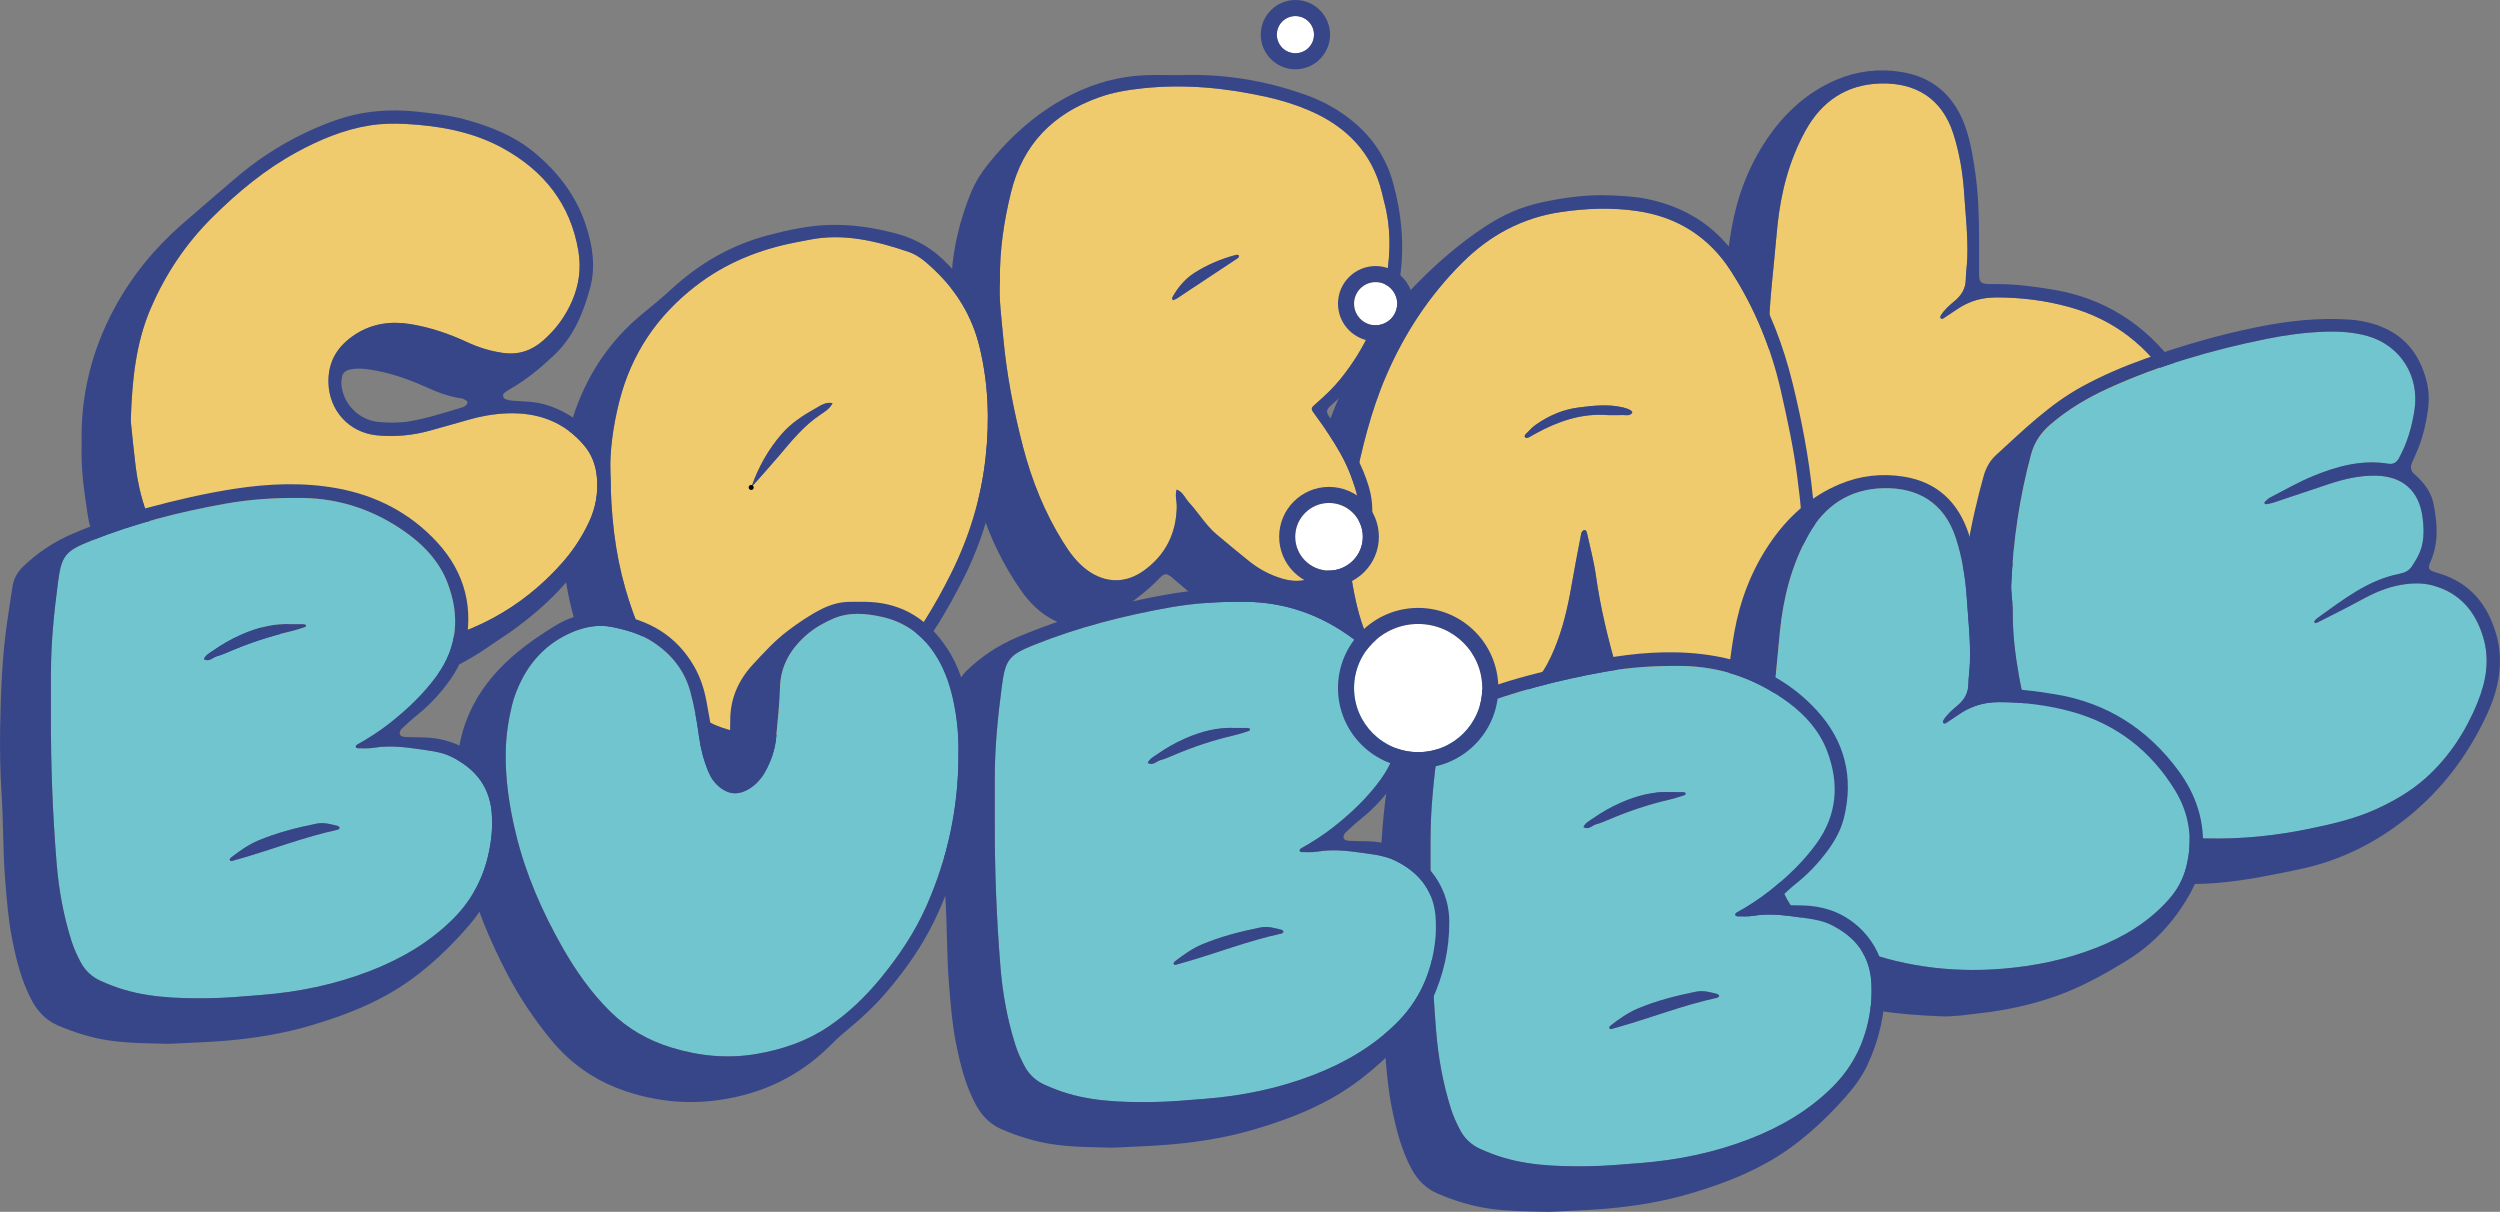<?xml version="1.0" encoding="UTF-8"?>
<svg id="Vrstva_2" data-name="Vrstva 2" xmlns="http://www.w3.org/2000/svg" viewBox="0 0 504.32 244.46">
  <rect x="0" y="0" width="504.32" height="244.46" fill="#808080" stroke="none"/>
  <defs>
    <style>
      .cls-1 {
        fill: #70c5cf;
      }

      .cls-2 {
        fill: #efcb6d;
      }

      .cls-3 {
        fill: none;
        stroke: #000;
        stroke-linecap: round;
        stroke-linejoin: round;
      }

      .cls-4 {
        fill: #fff;
      }

      .cls-5 {
        fill: #374689;
      }
    </style>
  </defs>
  <g>
    <path class="cls-2" d="M391.98,64.26c-.11.07-.42.03-.49-.07-.08-.11-.06-.38.02-.52.72-1.2,1.78-2.09,2.82-2.97,1.35-1.13,2.19-2.45,2.23-4.26.04-1.46.26-2.92.31-4.39.17-4.41-.35-8.8-.64-13.19-.26-4-.93-7.97-2.15-11.82-2.33-7.36-7.81-10.4-14.7-10.21-6.79.18-11.85,3.53-15.15,9.52-3.32,6.03-4.98,12.52-5.67,19.31-.28,2.73-.5,5.46-.78,8.18-.45,4.48-.9,8.96-.96,13.47-.03,2.25,0,4.51,0,6.76.02,0,.03,0,.05,0,0,3.23-.13,6.47.03,9.69.21,4.1.52,8.2,1.57,12.21.93,3.56,2.83,6.46,5.79,8.59,2.54,1.83,5.25,3.4,8.18,4.59,9.98,4.06,20.33,5.51,31.05,4.62,6.48-.54,12.77-1.82,18.84-4.21,5.55-2.18,10.53-5.16,14.55-9.64,1.74-1.94,2.98-4.12,3.62-6.63,1.41-5.5.69-10.73-2.27-15.55-4.87-7.92-11.77-13.3-20.75-15.8-4.82-1.34-9.77-1.95-14.8-1.95-2.75,0-5.22.68-7.5,2.15-1.07.69-2.11,1.42-3.18,2.11Z"/>
    <path class="cls-5" d="M399.23,47.57c-.01-4.21-.15-8.41-.74-12.59-.43-3.01-.9-6.01-1.85-8.9-2.11-6.4-6.37-10.49-13.12-11.57-4.42-.7-8.76-.23-12.95,1.53-5.98,2.52-10.56,6.73-14.12,12-3.65,5.41-5.96,11.42-7.11,17.87-1.19,6.66-1.66,13.4-2.2,20.12-.43,5.26-.4,10.56-.61,15.84-.15,3.83.46,7.62.51,11.43.04,3.44.64,6.81,1.51,10.14,1.08,4.15,3.37,7.45,6.84,9.94,3.12,2.24,6.51,3.95,10.07,5.39,8.21,3.33,16.83,4.27,25.56,4.61,2.56.1,5.08-.3,7.6-.59,5.45-.61,10.8-1.73,15.99-3.62,5.01-1.83,9.61-4.38,14.1-7.17,5.26-3.26,9.33-7.71,12.4-13.07,1.53-2.66,2.42-5.52,2.69-8.61.55-6.17-1.31-11.68-4.89-16.53-6.19-8.37-14.41-13.66-24.8-15.37-4.06-.67-8.13-1.2-12.26-1.11-.49,0-.98-.01-1.46-.08-.66-.09-1.05-.53-1.11-1.17-.06-.68-.04-1.37-.04-2.05,0-2.15,0-4.31,0-6.46ZM402.66,60c5.03,0,9.98.61,14.8,1.95,8.98,2.5,15.88,7.89,20.75,15.8,2.96,4.82,3.68,10.05,2.27,15.55-.64,2.51-1.88,4.69-3.62,6.63-4.02,4.48-9,7.46-14.55,9.64-6.07,2.38-12.36,3.67-18.84,4.21-10.72.89-21.07-.57-31.05-4.62-2.93-1.19-5.63-2.76-8.18-4.59-2.96-2.13-4.86-5.03-5.79-8.59-1.05-4.01-1.36-8.11-1.57-12.21-.17-3.22-.03-6.46-.03-9.69-.02,0-.03,0-.05,0,0-2.25-.02-4.51,0-6.76.06-4.51.51-8.99.96-13.47.28-2.73.5-5.46.78-8.18.69-6.79,2.35-13.28,5.67-19.31,3.31-6,8.36-9.34,15.15-9.52,6.88-.18,12.37,2.85,14.7,10.21,1.22,3.85,1.89,7.83,2.15,11.82.28,4.39.8,8.78.64,13.19-.05,1.46-.28,2.92-.31,4.39-.04,1.81-.88,3.13-2.23,4.26-1.04.88-2.1,1.77-2.82,2.97-.08.14-.1.4-.02.52.07.1.38.14.49.07,1.07-.69,2.11-1.42,3.18-2.11,2.28-1.47,4.75-2.15,7.5-2.15Z"/>
  </g>
  <g>
    <path class="cls-1" d="M490.72,118.1c-2.12-.56-4.27-.48-6.41-.1-2.83.5-5.41,1.63-7.93,3-2.92,1.6-5.91,3.07-8.87,4.58-.16.08-.46.16-.53.09-.26-.29.03-.49.2-.7.06-.07.13-.15.21-.2,5.18-3.67,10.16-7.72,16.64-9,.98-.19,1.9-.59,2.48-1.44.99-1.46,1.86-2.97,2.19-4.77.32-1.77.23-3.5,0-5.26-.71-5.26-3.96-8.18-9.28-8.33-3.28-.09-6.42.63-9.5,1.65-3.81,1.25-7.61,2.55-11.42,3.82-.46.15-.94.21-1.42.29-.07.01-.18-.09-.23-.16-.04-.07-.06-.23-.01-.27.36-.32.69-.71,1.11-.92,2.87-1.48,5.69-3.1,8.67-4.33,4.83-1.99,9.84-3.35,15.16-2.49,1.02.17,1.69-.24,2.16-1.11,1.67-3.05,2.62-6.31,3.14-9.73,1.05-6.85-2.83-13.02-9.47-14.92-2.85-.82-5.81-.98-8.73-.87-3.91.14-7.8.66-11.64,1.44-10.97,2.23-21.67,5.32-31.89,9.97-4.21,1.91-8.15,4.25-11.68,7.28-1.92,1.65-3.26,3.59-3.93,6.05-2.33,8.64-3.61,17.44-4.02,26.37-.04.78.07,1.56.12,2.34.06.98.21,1.95.2,2.93-.05,4.43.48,8.8,1.26,13.14.96,5.42,2.43,10.72,4.67,15.74,3.83,8.6,10.15,14.2,19.66,15.94,4.46.81,8.93,1.06,13.2,1.02,7.79.19,14.65-.66,20.38-1.82,4.9-.99,9.78-2.07,14.35-4.18,3.57-1.65,6.93-3.61,9.88-6.27,4.68-4.22,8-9.39,10.37-15.15,1.74-4.24,2.5-8.69,1.12-13.21-1.58-5.2-4.76-8.95-10.2-10.39Z"/>
    <path class="cls-5" d="M492.03,115.67c-.47-.14-.94-.27-1.39-.45-.51-.2-.77-.6-.62-1.16.1-.37.28-.73.43-1.09,1.55-3.8,1.22-7.68.41-11.54-.39-1.84-1.43-3.42-2.76-4.78-.27-.28-.53-.59-.84-.82-1.07-.79-1.11-1.74-.53-2.84.23-.43.37-.91.58-1.35,1.33-2.87,2.05-5.89,2.48-9.02.27-1.99.2-3.91-.3-5.82-1.25-4.78-3.81-8.52-8.48-10.62-2.28-1.03-4.62-1.54-7.09-1.71-6.3-.43-12.5.28-18.67,1.53-7.59,1.54-15.02,3.69-22.31,6.29-4.43,1.57-8.75,3.4-12.89,5.66-6.62,3.61-11.92,8.85-17.41,13.86-1.27,1.15-2.04,2.64-2.5,4.26-.64,2.26-1.19,4.54-1.73,6.83-1.47,6.21-2.33,12.51-2.6,18.88-.29,6.76.09,13.51,1.17,20.2.97,6.01,2.57,11.86,4.91,17.49,1.96,4.69,4.82,8.77,8.74,11.98,4.51,3.69,9.85,5.5,15.59,6.29,3.99.55,8,.61,12.01.69,3.03-.1,6.08-.06,9.1-.32,5.66-.48,11.22-1.63,16.78-2.81,8.02-1.7,15.15-5.28,21.5-10.36,7.07-5.66,12.39-12.79,16.16-20.99,2.33-5.08,3.38-10.47,1.78-16.02-1.73-6.01-5.31-10.4-11.52-12.25ZM499.8,141.71c-2.37,5.77-5.69,10.93-10.37,15.15-2.95,2.66-6.31,4.62-9.88,6.27-4.57,2.11-9.45,3.19-14.35,4.18-5.74,1.16-12.59,2.02-20.38,1.82-4.27.03-8.74-.21-13.2-1.02-9.51-1.73-15.83-7.33-19.66-15.94-2.24-5.02-3.7-10.32-4.67-15.74-.77-4.34-1.31-8.71-1.26-13.14.01-.98-.13-1.95-.2-2.93-.05-.78-.15-1.57-.12-2.34.41-8.93,1.69-17.73,4.02-26.37.66-2.46,2-4.4,3.93-6.05,3.53-3.03,7.47-5.37,11.68-7.28,10.21-4.65,20.91-7.74,31.89-9.97,3.85-.78,7.74-1.3,11.64-1.44,2.92-.11,5.88.06,8.73.87,6.64,1.9,10.51,8.07,9.47,14.92-.52,3.42-1.47,6.69-3.14,9.73-.48.87-1.14,1.27-2.16,1.11-5.33-.86-10.33.5-15.16,2.49-2.98,1.22-5.79,2.85-8.67,4.33-.42.22-.75.6-1.11.92-.05.04-.03.2.01.27.04.08.16.17.23.16.48-.08.96-.14,1.42-.29,3.81-1.26,7.61-2.56,11.42-3.82,3.08-1.01,6.22-1.74,9.5-1.65,5.31.14,8.57,3.06,9.28,8.33.24,1.76.33,3.49,0,5.26-.33,1.8-1.2,3.3-2.19,4.77-.58.86-1.5,1.25-2.48,1.44-6.48,1.28-11.46,5.33-16.64,9-.08.06-.15.13-.21.2-.18.21-.46.41-.2.7.06.07.37,0,.53-.09,2.96-1.51,5.96-2.98,8.87-4.58,2.51-1.38,5.1-2.5,7.93-3,2.14-.38,4.3-.46,6.41.1,5.44,1.44,8.62,5.19,10.2,10.39,1.38,4.52.62,8.97-1.12,13.21Z"/>
  </g>
  <g>
    <path class="cls-2" d="M282.36,138.58c2.28,2.38,4.99,4.09,8.02,5.3,2.03.81,4.16,1.05,6.34.83,5.7-.59,10.1-3.44,13.54-7.89,1.38-1.79,2.42-3.78,3.29-5.88,1.7-4.09,2.7-8.37,3.45-12.72.62-3.57,1.3-7.12,1.99-10.67.05-.24.31-.55.54-.63.3-.1.52.21.59.5.62,2.87,1.4,5.71,1.81,8.61.91,6.51,2.46,12.87,4.28,19.18.46,1.59,1.09,3.15,1.81,4.64,1.89,3.87,4.69,6.91,8.46,9.11,5.82,3.4,12.19,1.48,15.78-1.82,2.86-2.63,4.97-5.76,6.59-9.27,3.63-7.88,5.01-16.21,5.11-24.4-.1-6.2-.7-11.94-1.45-17.66-.75-5.73-1.99-11.37-3.26-17-1.94-8.58-5.23-16.61-9.98-24.01-4.48-6.99-10.87-11.08-19.12-12.26-5.09-.73-10.14-.52-15.2.21-7.84,1.14-14.41,4.69-20,10.26-6.61,6.59-11.62,14.21-15.31,22.75-3.09,7.14-4.89,14.65-6.44,22.23-.67,3.26-1.08,6.55-1.16,9.89-.11,4.64.53,9.19,1.55,13.67,1.45,6.4,4.16,12.2,8.77,17.01ZM307.74,87.62c.69-.68,1.34-1.43,2.13-1.98,2.59-1.79,5.41-3.04,8.59-3.44,3.01-.38,5.99-.72,9,0,1.23.29,2.04.78,1.77,1.13-.51.64-1.25.37-1.89.4-.97.04-1.95.01-2.96.01-5.31-.44-10.13,1.26-14.73,3.79-.43.23-.84.5-1.27.72-.26.12-.59.2-.77-.1-.07-.11.02-.41.14-.52Z"/>
    <path class="cls-5" d="M263.08,126.42c.64,4.19,1.92,8.21,3.89,11.96,2.62,4.99,5.87,9.47,10.81,12.49,6.95,4.23,13.89,4.11,20.82.03,1.17-.69,2.23-1.59,3.31-2.43.7-.54,1.31-1.19,2.02-1.7,3.11-2.25,5.9-4.84,8.56-7.58.41-.42.83-.83,1.3-1.17.35-.26.81-.19,1,.22.28.61.48,1.27.68,1.92.87,2.91,1.77,5.8,3.24,8.48,2.32,4.26,5.61,7.46,9.95,9.65,5.17,2.61,10.28,2.27,15.18-.44,9.01-4.97,15.21-12.42,18.85-22.06,2.7-7.15,3.68-14.57,3.95-22.21-.17-3.25-.33-6.58-.54-9.89-.08-1.27-.31-2.52-.43-3.79-.78-7.71-2.25-15.28-4.1-22.8-1.84-7.46-4.57-14.54-8.44-21.2-1.69-2.9-3.65-5.53-5.99-7.93-4.11-4.22-9.18-6.63-14.83-7.82-2.47-.52-5.05-.63-7.58-.74-4.62-.2-9.19.45-13.69,1.4-4.15.88-7.97,2.58-11.53,4.94-5.26,3.48-9.94,7.57-14.32,12.1-7.89,8.16-13.67,17.58-17.41,28.27-2.4,6.85-4.1,13.89-5.21,21.06-.51,3.28-1.02,6.6-.67,9.94.33,3.11.72,6.22,1.19,9.31ZM272.04,107.9c.08-3.35.49-6.64,1.16-9.89,1.55-7.58,3.35-15.09,6.44-22.23,3.69-8.54,8.7-16.16,15.31-22.75,5.59-5.58,12.15-9.12,20-10.26,5.06-.74,10.12-.94,15.2-.21,8.25,1.18,14.64,5.26,19.12,12.26,4.74,7.4,8.04,15.43,9.98,24.01,1.27,5.63,2.51,11.27,3.26,17,.75,5.73,1.35,11.46,1.45,17.66-.1,8.19-1.48,16.52-5.11,24.4-1.61,3.51-3.73,6.64-6.59,9.27-3.6,3.31-9.96,5.22-15.78,1.82-3.77-2.2-6.56-5.23-8.46-9.11-.73-1.49-1.35-3.05-1.81-4.64-1.82-6.3-3.37-12.66-4.28-19.18-.41-2.9-1.19-5.74-1.81-8.61-.06-.29-.28-.6-.59-.5-.23.08-.49.38-.54.63-.69,3.55-1.37,7.11-1.99,10.67-.75,4.35-1.75,8.62-3.45,12.72-.87,2.09-1.91,4.09-3.29,5.88-3.44,4.45-7.84,7.3-13.54,7.89-2.18.22-4.31-.02-6.34-.83-3.03-1.21-5.73-2.92-8.02-5.3-4.61-4.81-7.32-10.61-8.77-17.01-1.02-4.48-1.66-9.03-1.55-13.67Z"/>
    <path class="cls-5" d="M308.37,88.25c.44-.21.85-.48,1.27-.72,4.6-2.53,9.41-4.22,14.73-3.79,1.02,0,1.99.03,2.96-.01.64-.03,1.38.25,1.89-.4.28-.35-.54-.84-1.77-1.13-3-.72-5.99-.38-9,0-3.17.4-5.99,1.64-8.59,3.44-.79.55-1.44,1.3-2.13,1.98-.12.11-.21.41-.14.52.18.3.51.23.77.1Z"/>
  </g>
  <g>
    <path class="cls-2" d="M270.48,91.59c-1.52-2.75-3.28-5.33-5.15-7.86-.98-1.33-.98-1.35.19-2.36,1.78-1.54,3.48-3.15,4.96-5,4.87-6.08,8.04-12.87,9.26-20.64.81-5.12.82-10.11-.54-15.11-.15-.57-.27-1.14-.41-1.71-1.98-8.18-7.26-13.47-14.8-16.68-2.7-1.15-5.52-2.02-8.39-2.66-8.26-1.84-16.59-2.65-25.06-1.76-3.04.32-6.01.82-8.88,1.84-9.23,3.3-15.33,9.44-17.71,19.15-1.43,5.83-2.33,11.7-2.23,18-.23,3.64.33,7.54.68,11.43.67,7.42,2.11,14.72,3.98,21.93,1.76,6.77,4.34,13.2,8.05,19.15,1.35,2.17,2.84,4.22,4.95,5.75,3.68,2.66,7.75,2.69,11.44,0,4.34-3.16,6.47-7.48,6.57-12.82.02-1.16-.41-2.32-.02-3.48,1.27.47,1.69,1.76,2.52,2.65.8.86,1.51,1.8,2.23,2.73,1.02,1.32,2.05,2.63,3.34,3.7,2.18,1.82,4.35,3.65,6.57,5.42,2.01,1.59,4.25,2.78,6.73,3.5,3.25.94,6.17.26,8.93-1.56,3.02-1.99,4.7-4.91,5.84-8.22.75-2.18.83-4.39.31-6.65-.71-3.08-1.83-5.98-3.36-8.74ZM249.78,52.02c-1.04.71-2.11,1.39-3.16,2.09-3.08,2.04-6.16,4.09-9.24,6.12-.23.15-.52.23-.78.35-.06-.21-.2-.44-.14-.54,1.11-1.97,2.5-3.71,4.42-4.95,2.64-1.69,5.5-2.9,8.53-3.69.15-.04.35.08.53.13-.05.17-.05.42-.16.49Z"/>
    <path class="cls-5" d="M270.59,87.37c-.82-1.1-1.66-2.18-2.44-3.31-.68-.99-.6-1.38.33-2.27.43-.4.89-.77,1.32-1.17,2.19-2.11,4.33-4.27,5.95-6.86,7.2-11.53,8.89-23.86,5.26-36.92-1.43-5.16-4.32-9.38-8.53-12.71-2.71-2.15-5.7-3.77-8.95-4.94-8.3-2.99-16.84-4.37-25.65-4.03-2.35,0-4.7-.09-7.05.02-5.05.24-9.84,1.53-14.38,3.77-6.9,3.4-12.49,8.37-17.25,14.33-1.41,1.77-2.58,3.71-3.42,5.8-2.1,5.21-3.44,10.65-3.81,16.24-.5,7.53-.31,15.08.64,22.58,1.07,8.47,2.79,16.81,5.35,24.95,1.8,5.73,4.45,11.09,7.85,16.04,1.85,2.69,4.12,4.98,7.13,6.4,2.68,1.26,5.41,1.59,8.25.52,1.57-.59,3.05-1.31,4.4-2.31,2.91-2.16,5.85-4.27,8.37-6.91.97-1.01,1.41-.97,2.5-.06,1.57,1.32,3.12,2.68,4.7,3.99,1.74,1.44,3.55,2.78,5.56,3.82,6.45,3.33,12.6,3.12,18.37-1.55,1.98-1.61,3.84-3.35,5.48-5.31,1.7-2.03,3.15-4.25,4.32-6.63,2.02-4.11,2.55-8.35,1.19-12.83-1.19-3.9-3.07-7.4-5.49-10.65ZM273.53,106.98c-1.13,3.31-2.82,6.23-5.84,8.22-2.76,1.82-5.69,2.49-8.93,1.56-2.49-.72-4.72-1.9-6.73-3.5-2.22-1.76-4.39-3.6-6.57-5.42-1.29-1.07-2.32-2.38-3.34-3.7-.72-.93-1.43-1.87-2.23-2.73-.83-.89-1.26-2.18-2.52-2.65-.39,1.16.04,2.32.02,3.48-.11,5.34-2.23,9.66-6.57,12.82-3.69,2.68-7.76,2.65-11.44,0-2.11-1.52-3.6-3.58-4.95-5.75-3.71-5.95-6.29-12.37-8.05-19.15-1.87-7.21-3.3-14.51-3.98-21.93-.35-3.89-.91-7.78-.68-11.43-.1-6.29.8-12.16,2.23-18,2.38-9.71,8.48-15.85,17.71-19.15,2.87-1.03,5.85-1.52,8.88-1.84,8.47-.9,16.8-.09,25.06,1.76,2.87.64,5.69,1.51,8.39,2.66,7.54,3.21,12.82,8.5,14.8,16.68.14.57.25,1.15.41,1.71,1.36,4.99,1.35,9.98.54,15.11-1.22,7.77-4.39,14.56-9.26,20.64-1.47,1.84-3.18,3.45-4.96,5-1.16,1.01-1.17,1.04-.19,2.36,1.86,2.52,3.62,5.11,5.15,7.86,1.53,2.76,2.64,5.66,3.36,8.74.52,2.26.44,4.47-.31,6.65Z"/>
    <path class="cls-5" d="M249.41,51.4c-3.03.79-5.89,2-8.53,3.69-1.92,1.24-3.32,2.98-4.42,4.95-.06.11.08.33.14.54.27-.12.55-.2.78-.35,3.08-2.03,6.16-4.08,9.24-6.12,1.05-.7,2.12-1.38,3.16-2.09.11-.08.11-.32.16-.49-.18-.05-.37-.17-.53-.13Z"/>
  </g>
  <g>
    <path class="cls-1" d="M392.51,145.9c-.11.07-.42.03-.49-.07-.08-.11-.06-.38.02-.52.72-1.2,1.78-2.09,2.82-2.97,1.35-1.13,2.19-2.45,2.23-4.26.04-1.46.26-2.92.31-4.39.17-4.41-.35-8.8-.64-13.19-.26-4-.93-7.97-2.15-11.82-2.33-7.36-7.81-10.4-14.7-10.21-6.79.18-11.85,3.53-15.15,9.52-3.32,6.03-4.98,12.52-5.67,19.31-.28,2.73-.5,5.46-.78,8.18-.45,4.48-.9,8.96-.96,13.47-.03,2.25,0,4.51,0,6.76.02,0,.03,0,.05,0,0,3.23-.13,6.47.03,9.69.21,4.1.52,8.2,1.57,12.21.93,3.56,2.83,6.46,5.79,8.59,2.54,1.83,5.25,3.4,8.18,4.59,9.98,4.06,20.33,5.51,31.05,4.62,6.48-.54,12.77-1.82,18.84-4.21,5.55-2.18,10.53-5.16,14.55-9.64,1.74-1.94,2.98-4.12,3.62-6.63,1.41-5.5.69-10.73-2.27-15.55-4.87-7.92-11.77-13.3-20.75-15.8-4.82-1.34-9.77-1.95-14.8-1.95-2.75,0-5.22.68-7.5,2.15-1.07.69-2.11,1.42-3.18,2.11Z"/>
    <path class="cls-5" d="M399.75,129.21c-.01-4.21-.15-8.41-.74-12.59-.43-3.01-.9-6.01-1.85-8.9-2.11-6.4-6.37-10.49-13.12-11.57-4.42-.7-8.76-.23-12.95,1.53-5.98,2.52-10.56,6.73-14.12,12-3.65,5.41-5.96,11.42-7.11,17.87-1.19,6.66-1.66,13.4-2.2,20.12-.43,5.26-.4,10.56-.61,15.84-.15,3.83.46,7.62.51,11.43.04,3.44.64,6.81,1.51,10.14,1.08,4.15,3.37,7.45,6.84,9.94,3.12,2.24,6.51,3.95,10.07,5.39,8.21,3.33,16.83,4.27,25.56,4.61,2.56.1,5.08-.3,7.6-.59,5.45-.61,10.8-1.73,15.99-3.62,5.01-1.83,9.61-4.38,14.1-7.17,5.26-3.26,9.33-7.71,12.4-13.07,1.53-2.66,2.42-5.52,2.69-8.61.55-6.17-1.31-11.68-4.89-16.53-6.19-8.37-14.41-13.66-24.8-15.37-4.06-.67-8.13-1.2-12.26-1.11-.49,0-.98-.01-1.46-.08-.66-.09-1.05-.53-1.11-1.17-.06-.68-.04-1.37-.04-2.05,0-2.15,0-4.31,0-6.46ZM403.19,141.64c5.03,0,9.98.61,14.8,1.95,8.98,2.5,15.88,7.89,20.75,15.8,2.96,4.82,3.68,10.05,2.27,15.55-.64,2.51-1.88,4.69-3.62,6.63-4.02,4.48-9,7.46-14.55,9.64-6.07,2.38-12.36,3.67-18.84,4.21-10.72.89-21.07-.57-31.05-4.62-2.93-1.19-5.63-2.76-8.18-4.59-2.96-2.13-4.86-5.03-5.79-8.59-1.05-4.01-1.36-8.11-1.57-12.21-.17-3.22-.03-6.46-.03-9.69-.02,0-.03,0-.05,0,0-2.25-.02-4.51,0-6.76.06-4.51.51-8.99.96-13.47.28-2.73.5-5.46.78-8.18.69-6.79,2.35-13.28,5.67-19.31,3.31-6,8.36-9.34,15.15-9.52,6.88-.18,12.37,2.85,14.7,10.21,1.22,3.85,1.89,7.83,2.15,11.82.28,4.39.8,8.78.64,13.19-.05,1.46-.28,2.92-.31,4.39-.04,1.81-.88,3.13-2.23,4.26-1.04.88-2.1,1.77-2.82,2.97-.08.14-.1.4-.02.52.07.1.38.14.49.07,1.07-.69,2.11-1.42,3.18-2.11,2.28-1.47,4.75-2.15,7.5-2.15Z"/>
  </g>
  <g>
    <path class="cls-1" d="M292.71,223.7c.48,1.5,1.13,2.92,1.86,4.31.9,1.71,2.25,2.95,4,3.75.8.37,1.62.69,2.44,1.01,6.26,2.38,12.83,2.57,19.39,2.5,3.51-.04,7.03-.38,10.55-.65,7.58-.58,14.94-2.11,22-4.85,6.16-2.39,11.8-5.63,16.58-10.34,4.7-4.63,7.14-10.2,7.88-16.63.16-1.36.17-2.74.13-4.11-.19-5.79-3.19-9.7-8.27-12.16-1.51-.73-3.16-1.04-4.81-1.27-3.58-.5-7.16-1.13-10.8-.51-1.05.18-2.15.09-3.22.09-.14,0-.39-.19-.39-.28,0-.16.14-.37.29-.45,2.32-1.28,4.54-2.72,6.62-4.36,3.55-2.8,6.81-5.9,9.47-9.57,4.21-5.82,4.66-12.12,2.15-18.69-1.55-4.05-4.35-7.2-7.79-9.74-6.4-4.74-13.54-7.3-21.58-7.4-5.21-.06-10.36.25-15.49,1.17-9.28,1.66-18.36,3.99-27.13,7.49-5.1,2.03-5.89,2.97-6.58,8.28-.79,6.02-1.42,12.06-1.43,18.14,0,3.04,0,6.07,0,9.11-.04,9.8.34,19.57,1.13,29.34.43,5.4,1.38,10.67,3.01,15.83ZM346.49,200.53c.14.03.22.26.34.4-.14.12-.26.3-.41.33-6.8,1.46-13.27,4.02-19.94,5.91-.38.11-.75.22-1.13.32-.26.07-.58.23-.71-.15-.04-.12.13-.37.27-.47,1.71-1.31,3.46-2.57,5.45-3.41,3.79-1.6,7.77-2.61,11.8-3.42,1.49-.3,2.91.13,4.33.49ZM321.32,165.12c1.76-1.24,3.63-2.3,5.6-3.17,3.25-1.44,6.63-2.32,10.22-2.14.78,0,1.56-.01,2.34,0,.19,0,.5.06.53.17.12.37-.25.44-.48.52-.93.29-1.86.6-2.81.82-4.1.95-8.08,2.27-11.95,3.92-.9.38-1.8.78-2.74,1.04-.85.23-1.56,1.22-2.61.59.37-.87,1.19-1.24,1.9-1.74Z"/>
    <path class="cls-5" d="M279.35,211.64c.33,3.9.61,7.81,1.38,11.65.86,4.32,1.91,8.6,4.03,12.53,1.21,2.24,2.9,3.95,5.23,4.95,3.24,1.39,6.58,2.44,10.1,2.99,4.09.63,8.19.6,12.32.71,3.89-.21,7.79-.31,11.7-.65,5.78-.5,11.45-1.44,17-3.09,5.26-1.56,10.41-3.45,15.22-6.12,6.15-3.41,11.29-8.07,15.93-13.29,1.75-1.97,3.35-4.1,4.47-6.52,2.34-5.04,3.56-10.33,3.53-15.91-.03-8.08-5.73-13.59-11.16-15.34-1.79-.58-3.61-.87-5.48-.9-1.17-.02-2.35-.03-3.52-.08-.49-.02-1.07-.13-1.18-.67-.06-.3.18-.78.43-1.02.99-.94,2-1.87,3.07-2.72,2.46-1.97,4.59-4.26,6.44-6.8,1.39-1.92,2.51-3.99,3.09-6.29,2.05-8.23.22-15.59-5.48-21.79-5.47-5.95-12.42-9.5-20.34-10.91-6.8-1.21-13.65-.92-20.46.12-6,.92-11.9,2.3-17.77,3.88-5.11,1.38-10.09,3.11-14.96,5.2-3.73,1.6-7.05,3.8-9.98,6.61-1.18,1.13-1.91,2.47-2.16,4.07-.33,2.12-.63,4.25-.96,6.38-1.12,7.27-1.39,14.6-1.52,21.94-.08,4.6,0,9.19.3,13.79.37,5.76.24,11.54.73,17.3ZM288.57,169.42c0-6.08.64-12.12,1.43-18.14.69-5.31,1.48-6.25,6.58-8.28,8.76-3.5,17.85-5.83,27.13-7.49,5.13-.92,10.28-1.23,15.49-1.17,8.03.1,15.18,2.66,21.58,7.4,3.44,2.55,6.24,5.7,7.79,9.74,2.51,6.57,2.06,12.87-2.15,18.69-2.66,3.68-5.92,6.77-9.47,9.57-2.08,1.64-4.3,3.07-6.62,4.36-.14.08-.28.29-.29.45,0,.09.25.28.39.28,1.08,0,2.17.09,3.22-.09,3.65-.62,7.22,0,10.8.51,1.65.23,3.3.54,4.81,1.27,5.09,2.46,8.08,6.37,8.27,12.16.04,1.37.03,2.75-.13,4.11-.74,6.43-3.17,12-7.88,16.63-4.79,4.71-10.43,7.95-16.58,10.34-7.07,2.74-14.42,4.26-22,4.85-3.51.27-7.03.61-10.55.65-6.56.07-13.13-.11-19.39-2.5-.82-.31-1.64-.64-2.44-1.01-1.74-.8-3.09-2.04-4-3.75-.73-1.39-1.39-2.8-1.86-4.31-1.63-5.16-2.58-10.43-3.01-15.83-.78-9.77-1.17-19.54-1.13-29.34,0-3.04,0-6.07,0-9.11Z"/>
    <path class="cls-5" d="M324.91,206.88c-.14.11-.31.35-.27.47.13.38.45.22.71.15.38-.1.75-.22,1.13-.32,6.67-1.89,13.14-4.44,19.94-5.91.15-.03.27-.22.41-.33-.11-.14-.2-.36-.34-.4-1.42-.36-2.83-.79-4.33-.49-4.03.81-8,1.82-11.8,3.42-1.99.84-3.74,2.1-5.45,3.41Z"/>
    <path class="cls-5" d="M322.03,166.27c.94-.26,1.84-.66,2.74-1.04,3.87-1.64,7.85-2.97,11.95-3.92.95-.22,1.88-.52,2.81-.82.24-.07.6-.14.48-.52-.03-.1-.34-.16-.53-.17-.78-.02-1.56,0-2.34,0-3.59-.19-6.97.7-10.22,2.14-1.97.87-3.84,1.93-5.6,3.17-.7.49-1.53.87-1.9,1.74,1.05.63,1.75-.35,2.61-.59Z"/>
  </g>
  <g>
    <path class="cls-1" d="M204.82,210.75c.48,1.5,1.13,2.92,1.86,4.31.9,1.71,2.25,2.95,4,3.75.8.37,1.62.69,2.44,1.01,6.26,2.38,12.83,2.57,19.39,2.5,3.51-.04,7.03-.38,10.55-.65,7.58-.58,14.94-2.11,22-4.85,6.16-2.39,11.8-5.63,16.58-10.34,4.7-4.63,7.14-10.2,7.88-16.63.16-1.36.17-2.74.13-4.11-.19-5.79-3.19-9.7-8.27-12.16-1.51-.73-3.16-1.04-4.81-1.27-3.58-.5-7.16-1.13-10.8-.51-1.05.18-2.15.09-3.22.09-.14,0-.39-.19-.39-.28,0-.16.14-.37.29-.45,2.32-1.28,4.54-2.72,6.62-4.36,3.55-2.8,6.81-5.9,9.47-9.57,4.21-5.82,4.66-12.12,2.15-18.69-1.55-4.05-4.35-7.2-7.79-9.74-6.4-4.74-13.54-7.3-21.58-7.4-5.21-.06-10.36.25-15.49,1.17-9.28,1.66-18.36,3.99-27.13,7.49-5.1,2.03-5.89,2.97-6.58,8.28-.79,6.02-1.42,12.06-1.43,18.14,0,3.04,0,6.07,0,9.11-.04,9.8.34,19.57,1.13,29.34.43,5.4,1.38,10.67,3.01,15.83ZM258.59,187.58c.14.03.22.26.34.4-.14.12-.26.3-.41.33-6.8,1.46-13.27,4.02-19.94,5.91-.38.11-.75.22-1.13.32-.26.07-.58.23-.71-.15-.04-.12.13-.37.27-.47,1.71-1.31,3.46-2.57,5.45-3.41,3.79-1.6,7.77-2.61,11.8-3.42,1.49-.3,2.91.13,4.33.49ZM233.43,152.17c1.76-1.24,3.63-2.3,5.6-3.17,3.25-1.44,6.63-2.32,10.22-2.14.78,0,1.56-.01,2.34,0,.19,0,.5.06.53.17.12.37-.25.44-.48.52-.93.29-1.86.6-2.81.82-4.1.95-8.08,2.27-11.95,3.92-.9.38-1.8.78-2.74,1.04-.85.23-1.56,1.22-2.61.59.37-.87,1.19-1.24,1.9-1.74Z"/>
    <path class="cls-5" d="M191.45,198.69c.33,3.9.61,7.81,1.38,11.65.86,4.32,1.91,8.6,4.03,12.53,1.21,2.24,2.9,3.95,5.23,4.95,3.24,1.39,6.58,2.44,10.1,2.99,4.09.63,8.19.6,12.32.71,3.89-.21,7.79-.31,11.7-.65,5.78-.5,11.45-1.44,17-3.09,5.26-1.56,10.41-3.45,15.22-6.12,6.15-3.41,11.29-8.07,15.93-13.29,1.75-1.97,3.35-4.1,4.47-6.52,2.34-5.04,3.56-10.33,3.53-15.91-.03-8.08-5.73-13.59-11.16-15.34-1.79-.58-3.61-.87-5.48-.9-1.17-.02-2.35-.03-3.52-.08-.49-.02-1.07-.13-1.18-.67-.06-.3.18-.78.43-1.02.99-.94,2-1.87,3.07-2.72,2.46-1.97,4.59-4.26,6.44-6.8,1.39-1.92,2.51-3.99,3.09-6.29,2.05-8.23.22-15.59-5.48-21.79-5.47-5.95-12.42-9.5-20.34-10.91-6.8-1.21-13.65-.92-20.46.12-6,.92-11.9,2.3-17.77,3.88-5.11,1.38-10.09,3.11-14.96,5.2-3.73,1.6-7.05,3.8-9.98,6.61-1.18,1.13-1.91,2.47-2.16,4.07-.33,2.12-.63,4.25-.96,6.38-1.12,7.27-1.39,14.6-1.52,21.94-.08,4.6,0,9.19.3,13.79.37,5.76.24,11.54.73,17.3ZM200.68,156.47c0-6.08.64-12.12,1.43-18.14.69-5.31,1.48-6.25,6.58-8.28,8.76-3.5,17.85-5.83,27.13-7.49,5.13-.92,10.28-1.23,15.49-1.17,8.03.1,15.18,2.66,21.58,7.4,3.44,2.55,6.24,5.7,7.79,9.74,2.51,6.57,2.06,12.87-2.15,18.69-2.66,3.68-5.92,6.77-9.47,9.57-2.08,1.64-4.3,3.07-6.62,4.36-.14.08-.28.29-.29.45,0,.09.25.28.39.28,1.08,0,2.17.09,3.22-.09,3.65-.62,7.22,0,10.8.51,1.65.23,3.3.54,4.81,1.27,5.09,2.46,8.08,6.37,8.27,12.16.04,1.37.03,2.75-.13,4.11-.74,6.43-3.17,12-7.88,16.63-4.79,4.71-10.43,7.95-16.58,10.34-7.07,2.74-14.42,4.26-22,4.85-3.51.27-7.03.61-10.55.65-6.56.07-13.13-.11-19.39-2.5-.82-.31-1.64-.64-2.44-1.01-1.74-.8-3.09-2.04-4-3.75-.73-1.39-1.39-2.8-1.86-4.31-1.63-5.16-2.58-10.43-3.01-15.83-.78-9.77-1.17-19.54-1.13-29.34,0-3.04,0-6.07,0-9.11Z"/>
    <path class="cls-5" d="M237.02,193.93c-.14.11-.31.35-.27.47.13.38.45.22.71.15.38-.1.75-.22,1.13-.32,6.67-1.89,13.14-4.44,19.94-5.91.15-.03.27-.22.41-.33-.11-.14-.2-.36-.34-.4-1.42-.36-2.83-.79-4.33-.49-4.03.81-8,1.82-11.8,3.42-1.99.84-3.74,2.1-5.45,3.41Z"/>
    <path class="cls-5" d="M234.14,153.32c.94-.26,1.84-.66,2.74-1.04,3.87-1.64,7.85-2.97,11.95-3.92.95-.22,1.88-.52,2.81-.82.24-.07.6-.14.48-.52-.03-.1-.34-.16-.53-.17-.78-.02-1.56,0-2.34,0-3.59-.19-6.97.7-10.22,2.14-1.97.87-3.84,1.93-5.6,3.17-.7.49-1.53.87-1.9,1.74,1.05.63,1.75-.35,2.61-.59Z"/>
  </g>
  <g>
    <path class="cls-2" d="M183.33,50.83c-6.53-2.22-13.16-3.86-20.15-2.45-.86.17-1.73.34-2.59.5-7.42,1.42-14.24,4.17-20.27,8.83-7.8,6.02-12.99,13.73-15.4,23.3-1.28,5.06-1.93,10.19-1.78,14.04.06,8.95.93,16.42,3.02,23.71,1.81,6.34,4.39,12.36,7.84,17.98,1.44,2.34,3.11,4.51,5.19,6.34,3.11,2.75,6.81,4.14,10.86,4.81,8,1.33,15.2-.6,21.53-5.5,3.25-2.51,6.16-5.46,8.78-8.63,4.58-5.53,8.3-11.64,11.49-18.05,3.7-7.42,6.08-15.25,6.99-23.52.81-7.46.55-14.83-1.22-22.16-1.5-6.21-4.64-11.37-9.25-15.7-1.5-1.41-3.06-2.83-5.03-3.5ZM165.42,83.69c-3.3,2.21-5.75,5.26-8.28,8.25-1.82,2.15-3.71,4.23-5.58,6.34,0,.02-.01.04-.02.05v-.02s0-.03.02-.04c1.39-3.99,3.41-7.64,6.2-10.82,1.89-2.16,4.29-3.71,6.76-5.09,1.03-.58,2.08-1.35,3.42-1.04-.55,1.1-1.57,1.72-2.53,2.36Z"/>
    <path class="cls-5" d="M191.3,53.41c-2.86-3.08-6.32-5.17-10.41-6.27-4.38-1.17-8.78-1.87-13.33-1.77-4.35.1-8.54,1-12.7,2.11-7.34,1.95-13.73,5.63-19.3,10.74-1.81,1.66-3.66,3.24-5.57,4.77-5.85,4.69-10.17,10.53-13.04,17.44-2.78,6.69-3.68,13.76-4.03,20.92-.13,2.75.36,5.46.47,8.2.19,4.51.84,8.96,1.92,13.34,2.1,8.52,5.38,16.54,10.34,23.84,4.57,6.73,11.05,10.09,18.98,10.74,8.73.71,16.43-2.05,23.04-7.69,2.82-2.41,5.45-5.04,8.27-7.47,2.97-2.57,5.36-5.7,7.83-8.73,4.22-5.18,7.58-10.91,10.59-16.87,5.18-10.25,7.5-21.14,7.62-32.56.09-4.23-.41-8.41-1.26-12.54-.85-4.14-2.07-8.16-4.28-11.81-1.43-2.36-3.28-4.39-5.14-6.4ZM198.84,92.19c-.9,8.27-3.29,16.1-6.99,23.52-3.19,6.41-6.91,12.52-11.49,18.05-2.63,3.17-5.54,6.12-8.78,8.63-6.34,4.9-13.54,6.83-21.53,5.5-4.04-.67-7.75-2.06-10.86-4.81-2.07-1.83-3.75-4-5.19-6.34-3.45-5.62-6.02-11.65-7.84-17.98-2.09-7.3-2.96-14.76-3.02-23.71-.15-3.85.5-8.98,1.78-14.04,2.42-9.57,7.61-17.27,15.4-23.3,6.03-4.66,12.85-7.41,20.27-8.83.87-.17,1.73-.33,2.59-.5,6.99-1.41,13.61.23,20.15,2.45,1.97.67,3.53,2.09,5.03,3.5,4.61,4.33,7.75,9.49,9.25,15.7,1.77,7.33,2.04,14.7,1.22,22.16Z"/>
    <path class="cls-5" d="M164.53,82.38c-2.48,1.39-4.87,2.93-6.76,5.09-2.79,3.18-4.81,6.82-6.2,10.82,1.86-2.11,3.76-4.19,5.58-6.34,2.53-2.99,4.97-6.04,8.28-8.25.96-.64,1.98-1.26,2.53-2.36-1.34-.31-2.39.47-3.42,1.04Z"/>
    <path class="cls-5" d="M151.54,98.34s.01-.04.02-.05c-.01.01-.02.03-.04.04v.02Z"/>
    <line class="cls-3" x1="151.53" y1="98.33" x2="151.54" y2="98.34"/>
  </g>
  <g>
    <path class="cls-1" d="M188.47,131.74c-2.57-3.84-6.08-6.32-10.6-7.31-3.29-.72-6.58-1.02-9.81.39-1.9.83-3.69,1.84-5.25,3.19-3.27,2.8-5.34,6.32-5.44,10.67-.07,3.34-.49,6.64-.77,9.95-.22,2.57-1.06,4.97-2.33,7.21-.89,1.56-2.09,2.82-3.73,3.63-1.87.93-3.6.7-5.22-.56-1.11-.86-1.89-1.98-2.42-3.27-.94-2.27-1.55-4.63-1.88-7.08-.4-3.01-.94-6-1.72-8.93-1.17-4.37-3.82-7.66-7.56-10.11-2.5-1.63-5.31-2.44-8.21-3.03-2.7-.55-5.26-.12-7.75.9-4.73,1.94-8.22,5.22-10.54,9.76-.85,1.67-1.53,3.4-1.97,5.21-.73,3.05-1.19,6.14-1.24,9.3-.1,5.62.75,11.13,2.06,16.57,1.95,8.05,5.25,15.58,9.32,22.77,2.71,4.78,5.85,9.26,9.8,13.15,3.51,3.46,7.66,5.77,12.3,7.19,5.59,1.71,11.31,2.27,17.13,1.27,5.17-.89,10.05-2.53,14.44-5.48,4.02-2.7,7.46-6,10.53-9.73,3.69-4.49,6.92-9.27,9.27-14.58,4.25-9.61,6.45-19.69,6.48-30.21.13-4.04-.25-8.03-1.17-11.96-.74-3.17-1.87-6.18-3.69-8.9Z"/>
    <path class="cls-5" d="M191.01,130.72c-3.65-5.55-8.69-8.93-15.49-9.28-1.37-.07-2.74-.04-4.11-.03-2,.01-3.86.55-5.64,1.44-2.46,1.23-4.71,2.79-6.9,4.44-2.6,1.96-4.77,4.36-6.96,6.72-2.95,3.18-4.64,6.94-4.6,11.42.03,2.73-.29,5.46-.48,8.2-.03.37-.17.76-.34,1.1-.14.28-.51.41-.73.15-.31-.36-.58-.78-.75-1.23-.66-1.75-1.02-3.57-1.32-5.41-.37-2.32-.77-4.63-1.21-6.94-.46-2.42-1.23-4.74-2.46-6.88-3.59-6.25-9.2-9.46-16.13-10.51-4.18-.64-8.19.05-11.86,2.3-4.11,2.51-8.02,5.28-11.34,8.79-4.95,5.23-7.88,11.4-8.43,18.61-.55,7.18-.03,14.27,1.67,21.28,1.83,7.57,4.8,14.68,8.39,21.57,2.55,4.88,5.61,9.42,9.13,13.64,4.06,4.87,9.19,8.22,15.17,10.16,5.93,1.92,12.01,2.53,18.26,1.67,8.64-1.19,16.1-4.67,22.34-10.76.98-.96,1.94-1.94,3-2.81,3.19-2.61,6.21-5.37,8.88-8.53,3.62-4.28,6.83-8.85,9.29-13.88,5.15-10.55,7.53-21.77,7.7-34.75.2-2-.32-5.2-.77-8.4-.6-4.3-1.89-8.43-4.29-12.09ZM193.34,152.61c-.03,10.52-2.22,20.6-6.48,30.21-2.35,5.32-5.58,10.09-9.27,14.58-3.07,3.73-6.51,7.04-10.53,9.73-4.39,2.95-9.27,4.59-14.44,5.48-5.82,1-11.53.44-17.13-1.27-4.64-1.42-8.78-3.74-12.3-7.19-3.96-3.89-7.09-8.37-9.8-13.15-4.07-7.18-7.37-14.71-9.32-22.77-1.32-5.44-2.16-10.94-2.06-16.57.06-3.15.51-6.24,1.24-9.3.44-1.81,1.12-3.54,1.97-5.21,2.32-4.55,5.81-7.83,10.54-9.76,2.49-1.02,5.05-1.45,7.75-.9,2.9.59,5.71,1.39,8.21,3.03,3.74,2.45,6.39,5.74,7.56,10.11.78,2.94,1.32,5.92,1.72,8.93.32,2.44.94,4.8,1.88,7.08.53,1.29,1.31,2.41,2.42,3.27,1.62,1.26,3.34,1.49,5.22.56,1.64-.81,2.84-2.07,3.73-3.63,1.28-2.24,2.11-4.64,2.33-7.21.28-3.31.7-6.61.77-9.95.1-4.35,2.17-7.86,5.44-10.67,1.57-1.35,3.36-2.36,5.25-3.19,3.22-1.4,6.51-1.11,9.81-.39,4.52.99,8.03,3.47,10.6,7.31,1.83,2.73,2.95,5.74,3.69,8.9.92,3.93,1.31,7.92,1.17,11.96Z"/>
  </g>
  <g>
    <path class="cls-2" d="M27.37,94.16c1.56,12.45,7.78,22.05,18.28,28.72,8.63,5.48,18.29,7.79,28.45,8.13,2.67.1,5.29-.21,7.9-.61,12.57-1.93,23.19-7.48,31.61-17.08,2.14-2.44,3.89-5.15,5.26-8.1,1.31-2.82,1.82-5.78,1.55-8.87-.2-2.39-.98-4.58-2.55-6.45-4.1-4.88-9.49-6.76-15.67-6.5-2.63.11-5.25.57-7.8,1.32-2.54.74-5.09,1.43-7.63,2.15-3.53.99-7.12,1.32-10.76.96-5.63-.56-9.64-5.04-9.75-10.67-.09-4.36,1.94-7.47,5.49-9.74,3.38-2.16,7.1-2.66,11.01-2.03,3.99.65,7.78,1.93,11.44,3.63,2.32,1.08,4.71,1.82,7.27,2.19,3.17.45,5.77-.46,8.11-2.51,2.55-2.23,4.51-4.9,5.84-8,1.38-3.22,1.84-6.56,1.26-10.05-1.59-9.49-7-16.22-15.25-20.75-6.04-3.31-12.69-4.51-19.5-4.88-2.44-.13-4.88-.1-7.32.29-5.3.85-10.15,2.89-14.81,5.43-6.33,3.45-11.81,8-16.91,13.06-5.36,5.31-9.46,11.41-12.45,18.35-3.09,7.18-3.79,14.73-4.04,22.39-.02.49.04.98.09,1.46.29,2.72.54,5.45.89,8.17Z"/>
    <path class="cls-5" d="M18.02,105.56c2.67,10.71,8.34,19.43,17.68,25.41,11.71,7.49,24.55,10.48,38.41,8.73,9.11-1.15,17.46-4.27,24.96-9.59,1.28-.91,2.62-1.72,3.9-2.63,7.18-5.13,13.37-11.14,17.41-19.15,1.25-2.48,2.25-5.01,2.61-7.75.73-5.69-.6-10.68-5.1-14.57-2.72-2.36-5.78-4.03-9.32-4.73-1.34-.26-2.72-.28-4.09-.38-.88-.07-1.76-.03-2.59-.43-.45-.22-.56-.9-.15-1.22.39-.29.8-.57,1.22-.81,3.26-1.84,6.09-4.22,8.81-6.79,3.96-3.73,5.88-8.48,7.26-13.52,1.18-4.31.52-8.57-.85-12.72-1.99-6.04-5.74-10.86-10.63-14.84-4.04-3.28-8.77-5.11-13.71-6.46-3.13-.86-6.34-1.21-9.55-1.57-5.83-.66-11.53-.14-17.06,1.88-7.34,2.68-13.98,6.57-19.9,11.68-3.56,3.07-7.15,6.1-10.69,9.2-5.51,4.82-10.06,10.42-13.55,16.86-4.67,8.63-6.86,17.86-6.62,27.27-.18,4.73.42,9,1.04,13.26.14.97.28,1.94.51,2.89ZM30.44,62.13c2.98-6.94,7.09-13.04,12.45-18.35,5.1-5.06,10.59-9.61,16.91-13.06,4.66-2.54,9.51-4.59,14.81-5.43,2.44-.39,4.88-.42,7.32-.29,6.8.38,13.46,1.57,19.5,4.88,8.25,4.53,13.66,11.26,15.25,20.75.59,3.49.13,6.84-1.26,10.05-1.33,3.1-3.29,5.77-5.84,8-2.34,2.04-4.94,2.95-8.11,2.51-2.56-.36-4.95-1.11-7.27-2.19-3.66-1.7-7.45-2.98-11.44-3.63-3.9-.63-7.62-.13-11.01,2.03-3.54,2.27-5.57,5.38-5.49,9.74.11,5.63,4.12,10.1,9.75,10.67,3.64.36,7.23.03,10.76-.96,2.54-.72,5.09-1.41,7.63-2.15,2.55-.75,5.17-1.21,7.8-1.32,6.19-.25,11.57,1.63,15.67,6.5,1.57,1.87,2.34,4.06,2.55,6.45.26,3.09-.24,6.05-1.55,8.87-1.37,2.95-3.12,5.66-5.26,8.1-8.42,9.6-19.03,15.15-31.61,17.08-2.62.4-5.24.71-7.9.61-10.15-.34-19.82-2.65-28.45-8.13-10.5-6.67-16.72-16.27-18.28-28.72-.34-2.72-.6-5.45-.89-8.17-.05-.49-.11-.98-.09-1.46.25-7.66.96-15.21,4.04-22.39ZM94.13,81.62c-.19.21-.44.42-.7.5-3.65,1.11-7.29,2.28-11.06,2.92-1.06.18-2.15.15-3.22.22-.98-.05-1.96-.04-2.93-.15-3.94-.47-7.04-3.69-7.36-7.61-.04-.48.05-.97.13-1.45.15-.89.79-1.32,1.6-1.51,1.36-.31,2.72-.19,4.08.02,3.71.57,7.23,1.74,10.64,3.25,2.51,1.11,5.02,2.2,7.78,2.55.36.05.74.26,1.04.49.25.19.2.55,0,.78Z"/>
  </g>
  <g>
    <path class="cls-1" d="M14.42,189.8c.48,1.5,1.13,2.92,1.86,4.31.9,1.71,2.25,2.95,4,3.75.8.37,1.62.69,2.44,1.01,6.26,2.38,12.83,2.57,19.39,2.5,3.51-.04,7.03-.38,10.55-.65,7.58-.58,14.94-2.11,22-4.85,6.16-2.39,11.8-5.63,16.58-10.34,4.7-4.63,7.14-10.2,7.88-16.63.16-1.36.17-2.74.13-4.11-.19-5.79-3.19-9.7-8.27-12.16-1.51-.73-3.16-1.04-4.81-1.27-3.58-.5-7.16-1.13-10.8-.51-1.05.18-2.15.09-3.22.09-.14,0-.39-.19-.39-.28,0-.16.14-.37.29-.45,2.32-1.28,4.54-2.72,6.62-4.36,3.55-2.8,6.81-5.9,9.47-9.57,4.21-5.82,4.66-12.12,2.15-18.69-1.55-4.05-4.35-7.2-7.79-9.74-6.4-4.74-13.54-7.3-21.58-7.4-5.21-.06-10.36.25-15.49,1.17-9.28,1.66-18.36,3.99-27.13,7.49-5.1,2.03-5.89,2.97-6.58,8.28-.79,6.02-1.42,12.06-1.43,18.14,0,3.04,0,6.07,0,9.11-.04,9.8.34,19.57,1.13,29.34.43,5.4,1.38,10.67,3.01,15.83ZM68.2,166.64c.14.03.22.26.34.4-.14.12-.26.3-.41.33-6.8,1.46-13.27,4.02-19.94,5.91-.38.11-.75.22-1.13.32-.26.07-.58.23-.71-.15-.04-.12.13-.37.27-.47,1.71-1.31,3.46-2.57,5.45-3.41,3.79-1.6,7.77-2.61,11.8-3.42,1.49-.3,2.91.13,4.33.49ZM43.03,131.23c1.76-1.24,3.63-2.3,5.6-3.17,3.25-1.44,6.63-2.32,10.22-2.14.78,0,1.56-.01,2.34,0,.19,0,.5.06.53.17.12.37-.25.44-.48.52-.93.29-1.86.6-2.81.82-4.1.95-8.08,2.27-11.95,3.92-.9.38-1.8.78-2.74,1.04-.85.23-1.56,1.22-2.61.59.37-.87,1.19-1.24,1.9-1.74Z"/>
    <path class="cls-5" d="M1.06,177.74c.33,3.9.61,7.81,1.38,11.65.86,4.32,1.91,8.6,4.03,12.53,1.21,2.24,2.9,3.95,5.23,4.95,3.24,1.39,6.58,2.44,10.1,2.99,4.09.63,8.19.6,12.32.71,3.89-.21,7.79-.31,11.7-.65,5.78-.5,11.45-1.44,17-3.09,5.26-1.56,10.41-3.45,15.22-6.12,6.15-3.41,11.29-8.07,15.93-13.29,1.75-1.97,3.35-4.1,4.47-6.52,2.34-5.04,3.56-10.33,3.53-15.91-.03-8.08-5.73-13.59-11.16-15.34-1.79-.58-3.61-.87-5.48-.9-1.17-.02-2.35-.03-3.52-.08-.49-.02-1.07-.13-1.18-.67-.06-.3.18-.78.43-1.02.99-.94,2-1.87,3.07-2.72,2.46-1.97,4.59-4.26,6.44-6.8,1.39-1.92,2.51-3.99,3.09-6.29,2.05-8.23.22-15.59-5.48-21.79-5.47-5.95-12.42-9.5-20.34-10.91-6.8-1.21-13.65-.92-20.46.12-6,.92-11.9,2.3-17.77,3.88-5.11,1.38-10.09,3.11-14.96,5.2-3.73,1.6-7.05,3.8-9.98,6.61-1.18,1.13-1.91,2.47-2.16,4.07-.33,2.12-.63,4.25-.96,6.38-1.12,7.27-1.39,14.6-1.52,21.94-.08,4.6,0,9.19.3,13.79.37,5.76.24,11.54.73,17.3ZM10.28,135.53c0-6.08.64-12.12,1.43-18.14.69-5.31,1.48-6.25,6.58-8.28,8.76-3.5,17.85-5.83,27.13-7.49,5.13-.92,10.28-1.23,15.49-1.17,8.03.1,15.18,2.66,21.58,7.4,3.44,2.55,6.24,5.7,7.79,9.74,2.51,6.57,2.06,12.87-2.15,18.69-2.66,3.68-5.92,6.77-9.47,9.57-2.08,1.64-4.3,3.07-6.62,4.36-.14.08-.28.29-.29.45,0,.09.25.28.39.28,1.08,0,2.17.09,3.22-.09,3.65-.62,7.22,0,10.8.51,1.65.23,3.3.54,4.81,1.27,5.09,2.46,8.08,6.37,8.27,12.16.04,1.37.03,2.75-.13,4.11-.74,6.43-3.17,12-7.88,16.63-4.79,4.71-10.43,7.95-16.58,10.34-7.07,2.74-14.42,4.26-22,4.85-3.51.27-7.03.61-10.55.65-6.56.07-13.13-.11-19.39-2.5-.82-.31-1.64-.64-2.44-1.01-1.74-.8-3.09-2.04-4-3.75-.73-1.39-1.39-2.8-1.86-4.31-1.63-5.16-2.58-10.43-3.01-15.83-.78-9.77-1.17-19.54-1.13-29.34,0-3.04,0-6.07,0-9.11Z"/>
    <path class="cls-5" d="M46.62,172.98c-.14.11-.31.35-.27.47.13.38.45.22.71.15.38-.1.75-.22,1.13-.32,6.67-1.89,13.14-4.44,19.94-5.91.15-.03.27-.22.41-.33-.11-.14-.2-.36-.34-.4-1.42-.36-2.83-.79-4.33-.49-4.03.81-8,1.82-11.8,3.42-1.99.84-3.74,2.1-5.45,3.41Z"/>
    <path class="cls-5" d="M43.74,132.38c.94-.26,1.84-.66,2.74-1.04,3.87-1.64,7.85-2.97,11.95-3.92.95-.22,1.88-.52,2.81-.82.24-.07.6-.14.48-.52-.03-.1-.34-.16-.53-.17-.78-.02-1.56,0-2.34,0-3.59-.19-6.97.7-10.22,2.14-1.97.87-3.84,1.93-5.6,3.17-.7.49-1.53.87-1.9,1.74,1.05.63,1.75-.35,2.61-.59Z"/>
  </g>
  <g>
    <path class="cls-4" d="M286.08,125.87c-7.13,0-12.93,5.8-12.93,12.93s5.8,12.93,12.93,12.93,12.93-5.8,12.93-12.93-5.8-12.93-12.93-12.93Z"/>
    <path class="cls-5" d="M286.08,122.63c-8.92,0-16.17,7.25-16.17,16.17s7.25,16.17,16.17,16.17,16.17-7.25,16.17-16.17-7.25-16.17-16.17-16.17ZM286.08,151.73c-7.13,0-12.93-5.8-12.93-12.93s5.8-12.93,12.93-12.93,12.93,5.8,12.93,12.93-5.8,12.93-12.93,12.93Z"/>
    <path class="cls-4" d="M274.92,108.28c0-3.76-3.06-6.82-6.82-6.82s-6.82,3.06-6.82,6.82,3.06,6.82,6.82,6.82,6.82-3.06,6.82-6.82Z"/>
    <path class="cls-5" d="M278.16,108.28c0-5.55-4.51-10.06-10.06-10.06s-10.06,4.51-10.06,10.06,4.51,10.06,10.06,10.06,10.06-4.51,10.06-10.06ZM261.28,108.28c0-3.76,3.06-6.82,6.82-6.82s6.82,3.06,6.82,6.82-3.06,6.82-6.82,6.82-6.82-3.06-6.82-6.82Z"/>
    <path class="cls-4" d="M273.15,61.26c0,2.4,1.95,4.35,4.35,4.35s4.35-1.95,4.35-4.35-1.95-4.35-4.35-4.35-4.35,1.95-4.35,4.35Z"/>
    <path class="cls-5" d="M277.5,68.85c4.18,0,7.59-3.4,7.59-7.59s-3.4-7.59-7.59-7.59-7.59,3.4-7.59,7.59,3.4,7.59,7.59,7.59ZM281.85,61.26c0,2.4-1.95,4.35-4.35,4.35s-4.35-1.95-4.35-4.35,1.95-4.35,4.35-4.35,4.35,1.95,4.35,4.35Z"/>
    <path class="cls-4" d="M261.32,10.74c2.07,0,3.75-1.68,3.75-3.75s-1.68-3.75-3.75-3.75-3.75,1.68-3.75,3.75,1.68,3.75,3.75,3.75Z"/>
    <path class="cls-5" d="M268.31,6.99c0-3.86-3.14-6.99-6.99-6.99s-6.99,3.14-6.99,6.99,3.14,6.99,6.99,6.99,6.99-3.14,6.99-6.99ZM261.32,3.24c2.07,0,3.75,1.68,3.75,3.75s-1.68,3.75-3.75,3.75-3.75-1.68-3.75-3.75,1.68-3.75,3.75-3.75Z"/>
  </g>
</svg>